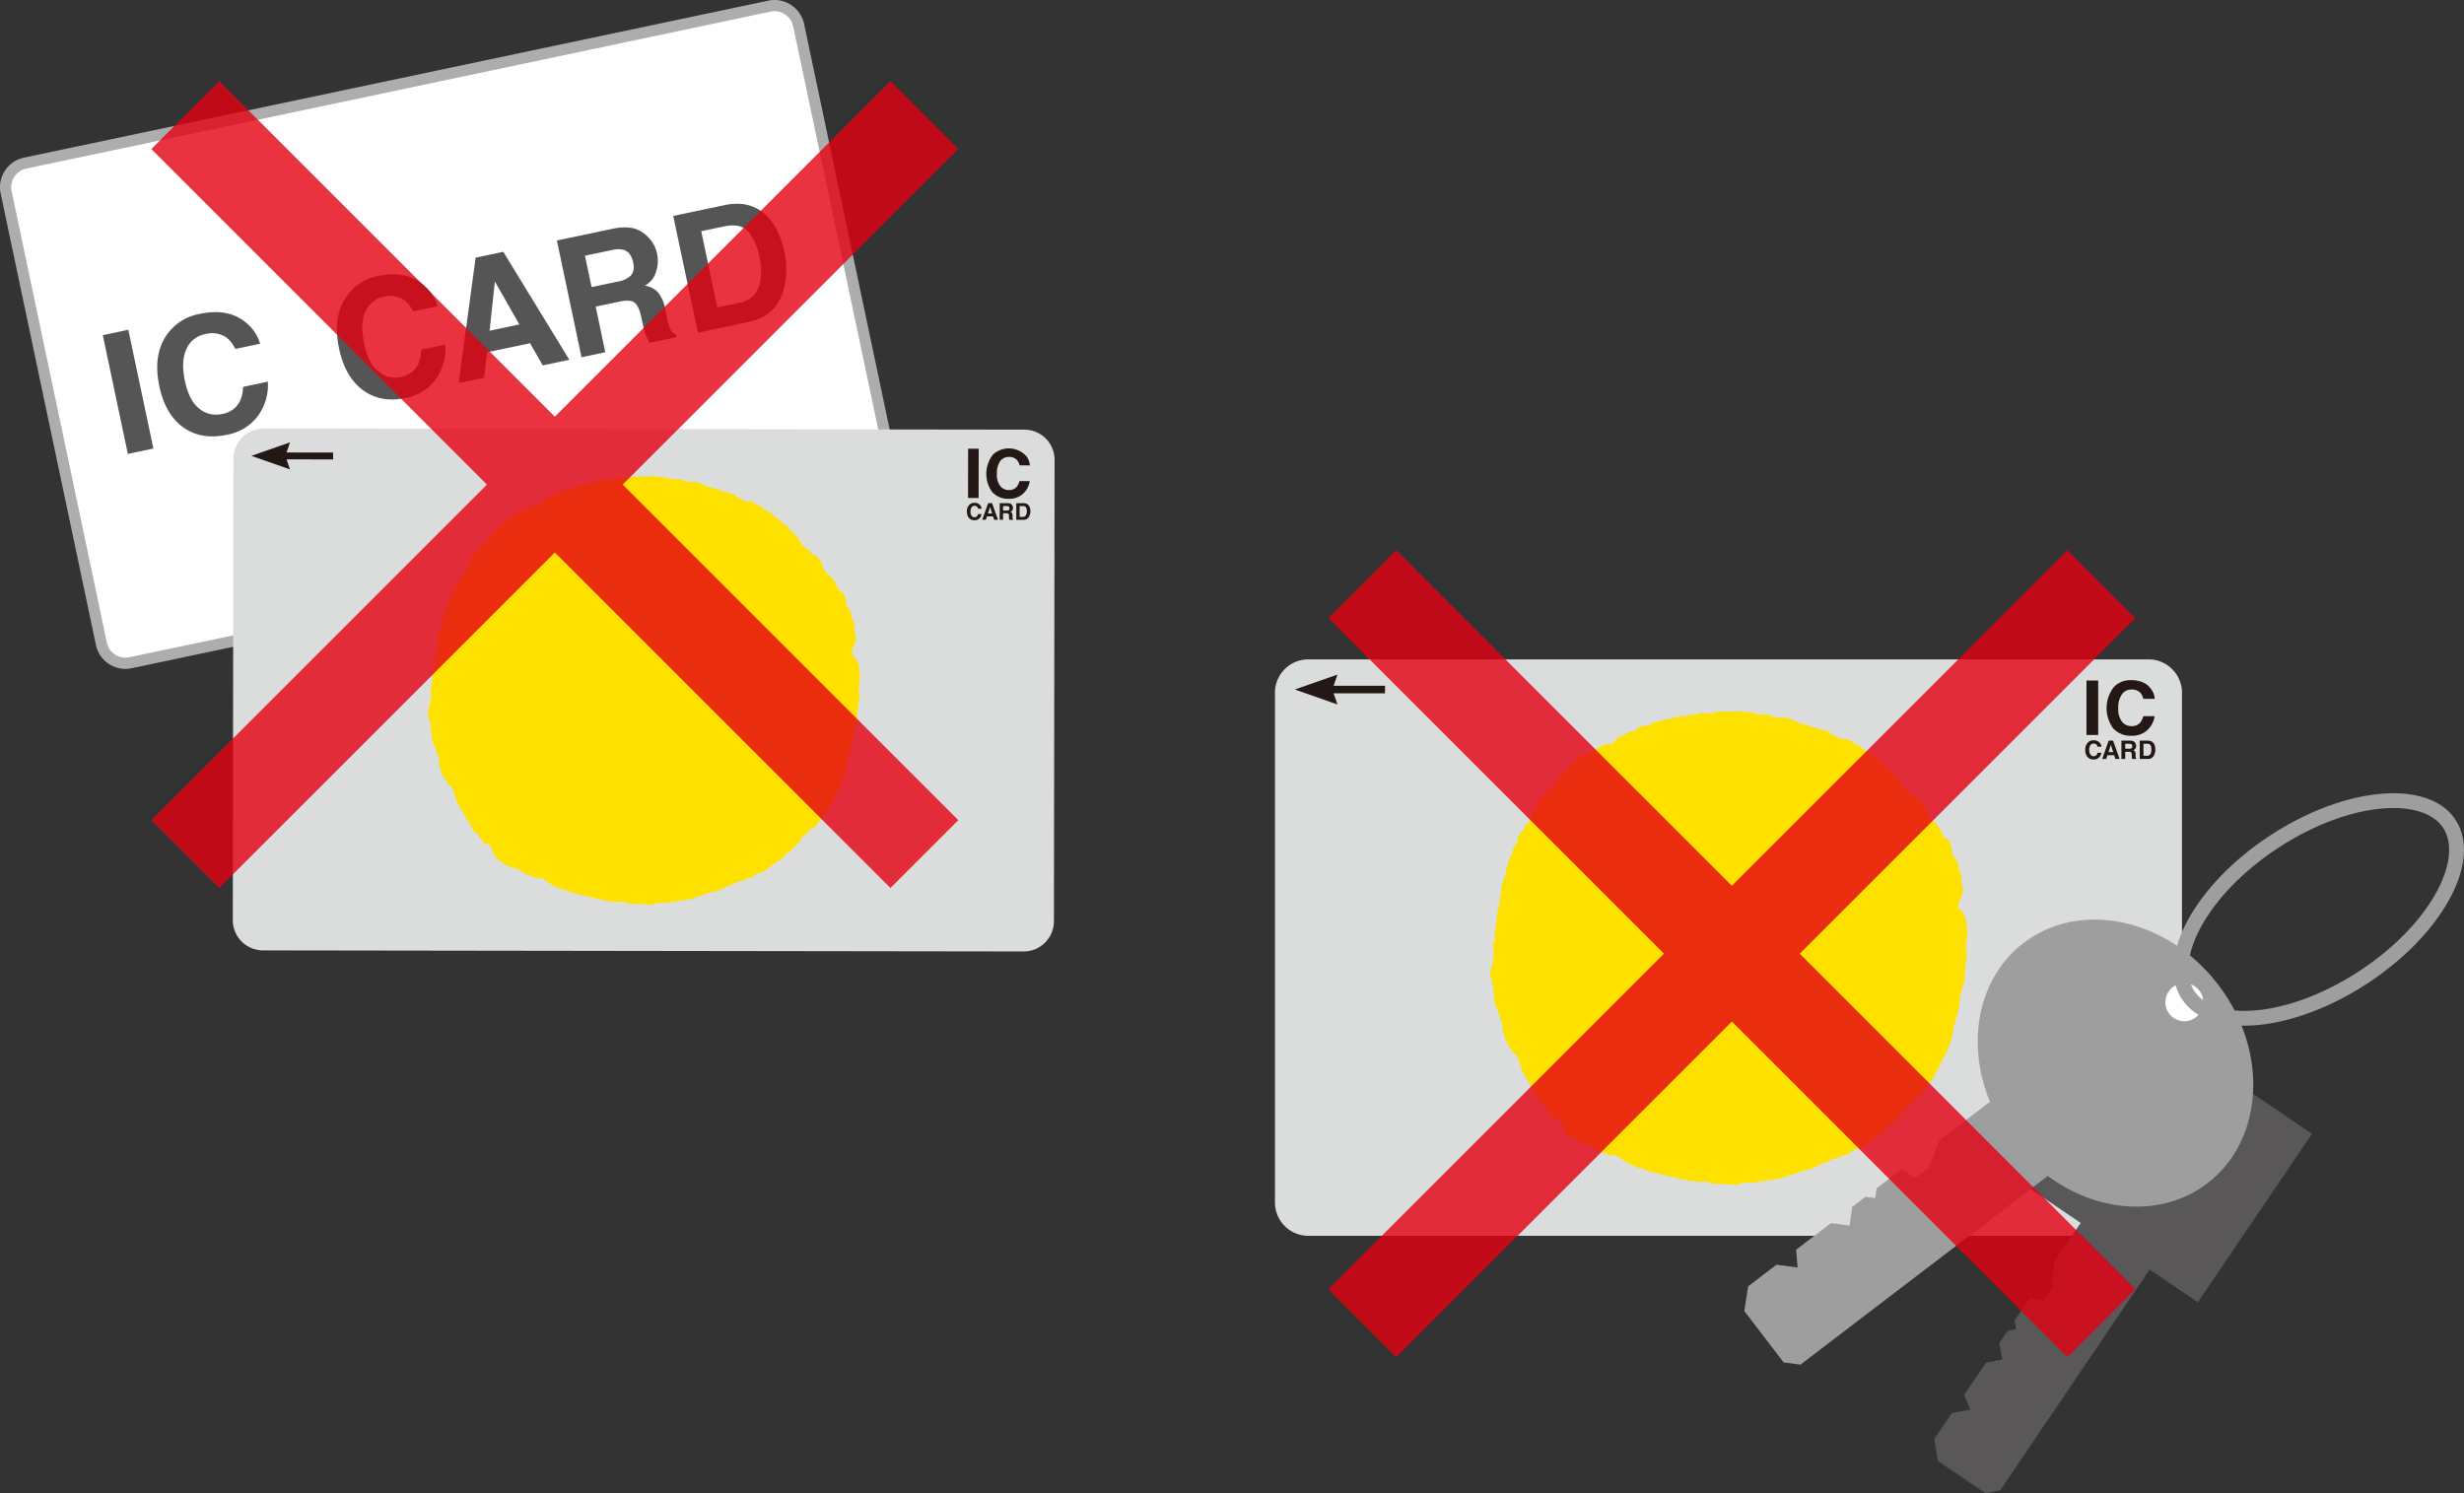 <svg xmlns="http://www.w3.org/2000/svg" viewBox="0 0 660 400">
  <rect x="0" y="0" width="660" height="400" fill="#333333" stroke="none"/>
  <defs>
    <style>
      .a {
        fill: #fff;
      }

      .b {
        fill: #adadad;
      }

      .c {
        fill: #555;
      }

      .d {
        fill: #dbdcdc;
      }

      .e {
        fill: #231815;
      }

      .f {
        fill: #ffe100;
        fill-rule: evenodd;
      }

      .g {
        fill: #e50012;
        opacity: 0.8;
      }

      .h {
        fill: #595757;
      }

      .i {
        fill: #9e9e9f;
      }
    </style>
  </defs>
  <g>
    <g>
      <g>
        <g>
          <path class="a" d="M33.6,177.687a6.631,6.631,0,0,1-6.446-5.251L1.646,51.525A6.606,6.606,0,0,1,6.73,43.7L206.087,1.646a6.6,6.6,0,0,1,7.838,5.1l25.507,120.91a6.59,6.59,0,0,1-5.1,7.824L34.966,177.543A6.6,6.6,0,0,1,33.6,177.687Z"/>
          <path class="b" d="M207.471,3h0a5.13,5.13,0,0,1,4.986,4.057l25.507,120.912a5.09,5.09,0,0,1-3.949,6.047L34.656,176.075a5.078,5.078,0,0,1-6.036-3.949L3.113,51.213a5.105,5.105,0,0,1,3.925-6.048L206.4,3.113A5.173,5.173,0,0,1,207.471,3m0-3a8.119,8.119,0,0,0-1.692.179L6.419,42.229A8.1,8.1,0,0,0,.178,51.835L25.685,172.746a8.082,8.082,0,0,0,9.591,6.265l199.358-42.059a8.093,8.093,0,0,0,6.266-9.6L215.392,6.438A8.112,8.112,0,0,0,207.47,0Z"/>
        </g>
        <g>
          <g>
            <path class="c" d="M92.544,79.856a12.873,12.873,0,0,1,8.785-5.918c5.188-1.091,9.366-.2,12.525,2.754a11.138,11.138,0,0,1,3.331,5.364L110.7,83.422a9.379,9.379,0,0,0-2.338-3A7.3,7.3,0,0,0,97.83,83.474c-.973,2.226-1.019,5.075-.28,8.563.739,3.531,1.984,6.02,3.785,7.446A6.827,6.827,0,0,0,107.294,101a6.34,6.34,0,0,0,4.689-3.361,10.9,10.9,0,0,0,.813-3.961l6.491-1.371a14.568,14.568,0,0,1-2.541,9.253,12.686,12.686,0,0,1-8.17,5.058c-4.467.947-8.24.2-11.4-2.136-3.147-2.333-5.287-6.051-6.357-11.133C89.66,87.865,90.22,83.393,92.544,79.856Z"/>
            <path class="c" d="M127.4,69.021l7.408-1.564,17.689,28.925-7.12,1.5-3.395-5.939-11.505,2.422-.8,6.831-6.823,1.438Zm3.735,19.58,7.969-1.688-6.545-11.5Z"/>
            <path class="c" d="M169.205,61.059a7.845,7.845,0,0,1,3.4,1.565,9.777,9.777,0,0,1,2.142,2.312,8.831,8.831,0,0,1,1.285,3.144,9.543,9.543,0,0,1-.261,4.6,6.276,6.276,0,0,1-3.031,3.839,5.92,5.92,0,0,1,3.54,1.845,10.089,10.089,0,0,1,1.963,4.712l.439,2.09a14.909,14.909,0,0,0,.808,2.9,2.594,2.594,0,0,0,1.6,1.508l.156.745-7.217,1.521c-.379-.621-.627-1.144-.84-1.553a23.59,23.59,0,0,1-.838-2.659l-.641-2.905c-.415-1.977-1.082-3.2-1.876-3.758-.765-.509-2.1-.549-3.912-.165l-6.364,1.34,2.573,12.215L155.76,95.7l-6.595-31.267,14.949-3.153A14,14,0,0,1,169.205,61.059Zm-12.519,7.448,1.776,8.405,7.021-1.481a6.655,6.655,0,0,0,3.017-1.219c1.108-.791,1.476-2.121,1.114-3.854-.4-1.891-1.264-3.04-2.595-3.43a6.861,6.861,0,0,0-3.115.058Z"/>
            <path class="c" d="M198.832,54.661a10.99,10.99,0,0,1,6.213,2.826,15.7,15.7,0,0,1,3.277,4.588,25.84,25.84,0,0,1,1.7,5.078,21.082,21.082,0,0,1-.306,11.093c-1.449,4.4-4.53,7.021-9.25,8.014l-13.532,2.858-6.6-31.269L193.866,55A15.894,15.894,0,0,1,198.832,54.661Zm-11,7.279,4.311,20.417,6.036-1.268q4.66-.987,5.5-5.927a15.323,15.323,0,0,0-.249-6.193,15.3,15.3,0,0,0-3.048-7.024c-1.325-1.446-3.531-1.911-6.519-1.279Z"/>
          </g>
          <g>
            <path class="c" d="M41.084,120.16,34.248,121.6,27.532,89.785l6.84-1.443Z"/>
            <path class="c" d="M44.477,90a13.592,13.592,0,0,1,9.034-5.913q7.968-1.684,12.755,2.671a11.16,11.16,0,0,1,3.406,5.323l-6.643,1.4a8.772,8.772,0,0,0-2.33-3.039,6.873,6.873,0,0,0-5.75-.927A6.8,6.8,0,0,0,49.9,93.582c-.982,2.177-1.1,5.035-.361,8.522s2.013,5.931,3.819,7.345a7.007,7.007,0,0,0,6.089,1.455,6.454,6.454,0,0,0,4.773-3.332,9.711,9.711,0,0,0,.889-3.926l6.637-1.4a14,14,0,0,1-2.655,9.163,13.223,13.223,0,0,1-8.371,5.07c-4.561.964-8.432.289-11.643-2.009-3.231-2.327-5.338-6-6.4-11.018C41.535,98.033,42.136,93.559,44.477,90Z"/>
          </g>
        </g>
      </g>
      <g>
        <path class="d" d="M282.3,246.787a8.108,8.108,0,0,1-8.112,8.1L70.443,254.6a8.1,8.1,0,0,1-8.086-8.124L62.524,122.9a8.109,8.109,0,0,1,8.113-8.095l203.741.288a8.1,8.1,0,0,1,8.1,8.119Z"/>
        <polygon class="e" points="76.754 121.217 77.687 118.503 67.334 122.118 77.675 125.749 76.749 123.059 89.226 123.076 89.226 121.234 76.754 121.217"/>
        <g>
          <g>
            <path class="e" d="M259.625,135.254a1.774,1.774,0,0,1,1.366-.549,1.825,1.825,0,0,1,1.619.728,1.571,1.571,0,0,1,.312.837h-.935a1.126,1.126,0,0,0-.225-.479.932.932,0,0,0-.74-.289.947.947,0,0,0-.785.4,1.963,1.963,0,0,0-.28,1.156,1.736,1.736,0,0,0,.294,1.131.971.971,0,0,0,.76.381.9.9,0,0,0,.748-.335,1.671,1.671,0,0,0,.228-.513l.92,0a1.992,1.992,0,0,1-.612,1.184,1.759,1.759,0,0,1-1.261.462,1.893,1.893,0,0,1-1.5-.63,2.443,2.443,0,0,1-.537-1.7A2.379,2.379,0,0,1,259.625,135.254Z"/>
            <path class="e" d="M264.689,134.792h1.039l1.588,4.452h-1.022l-.3-.9-1.626-.011-.306.912-.961-.006Zm-.063,2.772,1.134,0-.548-1.755Z"/>
            <path class="e" d="M270.611,134.913a1.1,1.1,0,0,1,.412.312,1.236,1.236,0,0,1,.234.381,1.328,1.328,0,0,1,.084.462,1.649,1.649,0,0,1-.171.618.9.9,0,0,1-.522.445.806.806,0,0,1,.427.34,1.28,1.28,0,0,1,.136.7l-.006.294a1.927,1.927,0,0,0,.032.422.287.287,0,0,0,.176.248v.109h-1.037c-.029-.1-.057-.172-.072-.236a1.513,1.513,0,0,1-.034-.387l-.006-.422a.854.854,0,0,0-.136-.559.777.777,0,0,0-.528-.145h-.921v1.744h-.907l.012-4.446h2.128A1.694,1.694,0,0,1,270.611,134.913Zm-1.926.653-.006,1.195H269.7a.9.9,0,0,0,.442-.075c.176-.081.248-.243.248-.5a.585.585,0,0,0-.228-.542,1.25,1.25,0,0,0-.451-.081Z"/>
            <path class="e" d="M274.846,134.9a1.413,1.413,0,0,1,.745.571,2.257,2.257,0,0,1,.326.716,3.766,3.766,0,0,1,.084.734,3.026,3.026,0,0,1-.376,1.513,1.558,1.558,0,0,1-1.478.813h-1.926V134.8h1.929A2.068,2.068,0,0,1,274.846,134.9Zm-1.736.675v2.905l.87,0a.931.931,0,0,0,.921-.652,2.357,2.357,0,0,0,.15-.86,2.154,2.154,0,0,0-.211-1.034.9.9,0,0,0-.849-.364Z"/>
          </g>
          <g>
            <path class="e" d="M262.125,133.412h-2.832l.026-13.211h2.832Z"/>
            <path class="e" d="M266.023,121.725a6.315,6.315,0,0,1,8.947.549,4.637,4.637,0,0,1,.895,2.4l-2.749-.012a3.857,3.857,0,0,0-.684-1.409,2.835,2.835,0,0,0-2.214-.849,2.8,2.8,0,0,0-2.342,1.178,5.674,5.674,0,0,0-.849,3.367,4.9,4.9,0,0,0,.881,3.239,2.849,2.849,0,0,0,2.3,1.091,2.607,2.607,0,0,0,2.168-.918,3.721,3.721,0,0,0,.684-1.484h2.769a5.646,5.646,0,0,1-1.842,3.424,5.354,5.354,0,0,1-3.747,1.317,5.725,5.725,0,0,1-4.452-1.785,8.328,8.328,0,0,1,.231-10.11Z"/>
          </g>
        </g>
        <path class="f" d="M230.364,181.124l.021-.416H230.3l.02-.173h-.084l.026-.248-.066-.11.04-.133.041-.093.011-.08-.078-.139.026-.2-.077-.011.051-.22-.124-.121.032-.156h-.1a4.091,4.091,0,0,0,.13-.485,1.128,1.128,0,0,1-.153-.11l.014-.161h-.084l.044-.5a2.246,2.246,0,0,0-.246-.179l.026-.173c-.1-.075-.159-.122-.236-.185a1.75,1.75,0,0,1-.058-.346l-.078-.081c-.006-.208.078-.249.066-.433-.028,0-.133-.087-.164-.081-.012,0-.026.046-.052.046s-.087-.081-.1-.092c-.04-.012-.052-.041-.1-.064-.014-.017-.04.023-.066-.005-.026-.012-.066-.133-.066-.133s-.069.046-.11,0c-.011-.011-.046-.029-.057-.058-.021-.011-.015-.213-.015-.213s-.168.011-.2-.064a.75.75,0,0,1-.032-.132.5.5,0,0,1-.139-.1c0-.035.046-.174.006-.174-.078,0-.069-.1-.084-.184-.031-.156-.1-.271-.118-.364,0-.052.052-.1.061-.156.011-.219.13-.266.144-.433l-.026-.179,0-.185.02-.156.171-.231-.006-.092.084.011.026-.248h.081l.043-.4h.066l.012-.162.092.012.015-.254c.057-.017.124-.046.175-.058.044-.272.1-.543.162-.831h-.1l.015-.093.089.023.041-.508-.087-.011.02-.237h-.092l.046-.416-.084-.011.015-.156-.081-.006.026-.335-.078-.017.02-.312-.083-.012.031-.329h-.092l.078-.831h.081c-.026-.133-.035-.266-.052-.422l-.159-.006a2.5,2.5,0,0,0-.156-1.01l.006-.249h-.078l.014-.178-.378-.358.006-.168h-.078l.038-.415-.078-.018c-.02-.208-.02-.439-.026-.652l-.093-.012L228,164.4l-.072-.006.02-.254-.075-.006.014-.236c-.058-.035-.092-.07-.15-.105l.014-.161c-.132-.116-.256-.237-.392-.358l.015-.156c-.145-.168-.31-.312-.46-.467-.037-.168-.072-.336-.118-.509l-.084-.011c0-.3-.011-.6-.011-.9l-.081-.017.014-.162-.084,0c-.008-.178-.026-.334-.04-.519-.078-.058-.162-.121-.24-.174.038-.178.084-.334.121-.5h-.083c-.012-.109-.032-.225-.046-.34a1.115,1.115,0,0,1-.162-.1l.021-.231c-.047-.035-.107-.075-.151-.11l.006-.162c-.066-.115-.283-.115-.393-.2l.006-.08-.167-.012-.066-.168-.261-.023-.06-.162a3.068,3.068,0,0,0-.488-.132,1.185,1.185,0,0,0-.1-.676c-.064-.034-.11-.057-.168-.086-.008-.168-.026-.335-.034-.509-.1-.086-.2-.167-.312-.271l.012-.243-.064,0v-.179c-.072-.058-.15-.11-.237-.173l.02-.168c-.083-.029-.15-.069-.245-.1a2.2,2.2,0,0,1-.427-.872c-.286-.1-.162-.15-.566-.2l.02-.179c-.257-.075-.372-.277-.543-.456l.015-.086-.174-.006c-.049-.087-.095-.173-.15-.26l-.161-.006-.144-.185.008-.167c-.052-.035-.107-.063-.159-.1l.02-.156c-.115-.093-.2-.179-.3-.271a3.1,3.1,0,0,1-.066-.352c-.075-.053-.147-.11-.234-.174l.026-.409c-.1-.087-.2-.18-.3-.278-.017-.133-.031-.277-.057-.41-.092-.1-.185-.191-.294-.3,0-.2-.018-.432-.026-.652h-.084c-.177-.254,0-.017-.243-.2l.014-.069-.158-.017v-.081c-.141-.127-.26-.255-.379-.376V149.3l-.161-.011c-.032-.214-.032-.138-.15-.254v-.093l-.15-.011a.789.789,0,0,1-.061-.174l-.254-.034-.072-.156-.575-.052c-.046-.092-.1-.173-.141-.266l-.176,0c-.185-.3-.387-.595-.583-.89-.156.023-.292.035-.425.047-.115-.2-.245-.4-.358-.6l-.242-.012.014-.259a2.332,2.332,0,0,1-.47-.376,1.36,1.36,0,0,1-.067-.161l-.249-.029.015-.075-.176-.012c-.052-.08-.092-.184-.135-.265l-.093-.012.032-.242-.084-.006a1.571,1.571,0,0,0-.066-.254l-.534-.381c-.067-.254-.136-.509-.2-.768-.072-.052-.15-.11-.234-.173l-.6-.8c-.092-.035-.2-.081-.323-.116-.069-.121-.147-.237-.214-.358l-.248-.017c-.214-.121-.188-.266-.471-.37.009-.508-.078-.375-.358-.6l-.156-.272-.156-.017,0-.075-.156-.017v-.087a4.639,4.639,0,0,1-.441-.456v-.156l-.165-.017.015-.081-.093-.011v.08l-.34-.011c-.017-.1-.038-.185-.052-.266-.275-.093-.508-.427-.69-.635a.33.33,0,0,1-.061-.162l-.182-.035c-.026-.052-.04-.109-.06-.155l-.875-.4c-.084-.109-.15-.236-.228-.346l-.24-.034c-.014-.07-.046-.157-.058-.249-.144-.093-.274-.173-.407-.271a2.522,2.522,0,0,0-.069-.272l-.159.006.02-.081-.164-.023v-.093l-.327-.023v-.086l-.326-.017.009-.093c-.112-.028-.222-.063-.329-.1v-.086l-.162-.017a.677.677,0,0,0-.063-.168l-.165-.012a1.678,1.678,0,0,1-.066-.185c-.136-.034-.292-.063-.405-.1l.009-.087c-.092-.04-.17-.063-.251-.1-.078-.393-.245-.283-.534-.456l.011-.087-.175-.017.014-.081-.26-.017.02-.087c-.107-.04-.216-.064-.326-.115l.017-.07c-.176-.04-.326-.086-.5-.127l.014-.081-.176-.011.012-.092-.162-.012-.066-.167-.255-.029v-.081l-.164-.012a1.113,1.113,0,0,0-.063-.173c-.269-.069-.543-.15-.809-.231l.006-.081c-.165.012-.321.018-.5.041v.086c-.361-.063-.708-.115-1.077-.173l0-.081-.24-.023.006-.081-.32-.029-.064-.173-.725-.312.018-.086-.324-.1,0-.081c-.213-.041-.442-.092-.658-.133-.017-.086-.046-.179-.052-.254l-.54-.456-.256-.029-.006-.086-.477-.035-.006-.075-.491-.052.009-.081c-.092-.018-.15.133-.34.058l.02-.081-.179-.006.02-.087-.745-.069.015-.075c-.177-.04-.321-.092-.5-.133l.015-.08-.159-.006v-.087l-.652-.063,0-.076-.26-.023.015-.081-.329-.028.009-.081c-.177-.035-.316-.087-.492-.121l.006-.081-.155-.012-.006-.086-.243-.018v-.086l-1.227-.1c-.246-.1-.5-.208-.724-.312v-.081l-.162-.017.014-.087-.335-.023v-.081l-.164-.006.014-.092-.341-.029.015-.081-.165-.011,0-.081c-.158-.052-.335-.087-.479-.133l0-.086h-.165l.015-.093-.759-.052.02-.081-.254-.023.011-.092-1.322-.1-.009.086-.73-.063v-.081c-.119-.029.011.012-.084.063a4.017,4.017,0,0,0-.4-.1,6.726,6.726,0,0,0-.84.011l0-.086-.242-.018a.564.564,0,0,1-.07-.185l-.164,0c-.026-.052-.052-.11-.083-.18l-.258-.011.02-.081c-.331-.138-.476.11-.672.1a3.922,3.922,0,0,0-.8-.236v-.07c-.141-.04-.135.064-.167.064l-.91.092v-.086l-.326-.029v-.087l-.072-.006-.012.087c-.239-.058-.5-.1-.736-.15a.789.789,0,0,1-.066-.162l-.341-.023.014-.087c-.135-.04-.161.064-.181.069l-1.392-.115v.069h-.089l0-.069c-.563-.115-1.149-.213-1.724-.311v.069l-.158-.012-.012.081-.242-.012-.02.081c-.26.052-.379-.15-.554-.138l-.006.086-.5-.04-.012.081h-.164l.006.069c-.4-.058-.777-.121-1.167-.173l.017-.081-.083-.011-.012.08c-.216.012-.444.012-.661.029l-.023.087-.5-.041v.069a.116.116,0,0,1-.153-.092h-1.082a1.141,1.141,0,0,1-.093.167l-.58.018-.02.086-.15-.011v.069l-.26-.006a1.207,1.207,0,0,1-.188.22c-.205-.035-.43-.075-.646-.127l-.5-.041c-.072.029-.014.2-.263.145l.009-.081-.243-.012v-.1c-.311,0-.606,0-.914.017-.032.047-.07.11-.1.139l-.419-.017v.075l-.248-.017-.006.086c-.112.018-.216.041-.34.052l0,.081-.424-.023-.012.069-.083-.006.011-.08-.912-.075v.086l-.242-.023a.671.671,0,0,0-.093.156l-.168-.012c-.026.035-.072.1-.1.144h-.165l-.006.076c-.294,0-.594.011-.915,0v.081l-.418-.023v.076c-.188.017-.318-.191-.566-.116l-.006.081-.176-.035.006.1-.255-.034-.014.086c-.113.012-.228.041-.338.064l0,.08-.245-.028,0,.08c-.364.023-.716.052-1.083.081v.075c-.135.017-.242.046-.352.058l-.02.081-.147-.012c-.035.052-.067.1-.1.162-.4,0-.783-.006-1.167-.017a1.332,1.332,0,0,1-.092.156l-.156-.006-.009.075-.251-.012a2.011,2.011,0,0,0-.185.231l-.314-.023v.075l-.442-.029.006.081-.575-.052-.017.075a2.563,2.563,0,0,1-.329.07,3.312,3.312,0,0,0-.266.3l-.771.184c-.072.087-.118.157-.19.232l-.24-.023-.014.092-.162-.006,0,.069-.415-.023-.012.075c-.4.058-.785.1-1.175.15-.026.046-.066.11-.092.162l-.237-.012a5.586,5.586,0,0,0-.462.445l-.162-.011c-.055.092-.133.155-.191.242l-.253-.023-.269.312-.162-.023-.014.092-.156-.011-.006.08-.427-.046a.549.549,0,0,1-.09.162l-.236-.023-.012.092c-.15.011-.286.029-.419.04l-.011.093a2.3,2.3,0,0,0-.242.064l-.026.161a.53.53,0,0,0-.333.139l-.008.08-.344-.04-.008.1-.162-.017v.075h-.263a2.765,2.765,0,0,1-.274.289l-.147-.012a1.655,1.655,0,0,0-.543.456l-.165-.011c-.1.289-.358.427-.539.612h-.093l-.011.156a1.027,1.027,0,0,0-.18.069l-.011.156-.084-.006-.014.173a2.838,2.838,0,0,0-.165.277c-.167,0-.344-.1-.514-.092l-.006.092-.164-.017.006.081c-.032.006-.405-.2-.56-.127-.073.075-.139.156-.211.231-.24-.04-.477-.092-.722-.133-.034.052-.066.093-.107.162a2.465,2.465,0,0,0-.245.052,4.866,4.866,0,0,0-.361.381c-.118.023-.234.046-.358.058l.006.081-.165-.012c-.063.087-.129.15-.187.231l-.162-.012-.015.075-.161,0v.086l-.176-.011-.176.15-.159-.018c-.093.11-.176.2-.274.313-.171.04-.347.08-.515.115-.118.121-.236.26-.354.393l-.168-.012a.418.418,0,0,0-.087.156l-.176-.011-.011.074c-.107.024-.2.041-.332.064l-.015.069c-.144.023-.326.04-.49.052a1.339,1.339,0,0,0-.188.231c-.078.029-.177.041-.254.064-.035.081-.067.161-.093.242l-.248-.029c-.11.127-.191.266-.295.393l-.149-.012c-.2.18-.364.358-.555.543l-.176-.023c-.078.133-.17.26-.268.4l-.8.5-.017.167c-.1.081-.228.156-.334.225l-.012.168a1.556,1.556,0,0,0-.269.144l-.006.081-.164-.017c-.089.1-.187.213-.274.311-.2.11-.09-.092-.26.145l-.17-.012-.018.156-.164-.011c-.11.237-.2.473-.306.722a1.266,1.266,0,0,0-.159.075,1.392,1.392,0,0,0-.56.623c-.176.018-.084-.023-.171.058l-.077-.006c-.044.145-.09.277-.124.4.02.046.132.018.078.185-.1.214-.359.214-.469.537-.268.058-.175.075-.351.22l-.015.081-.237-.024v.087a2.421,2.421,0,0,0-.234.722l-.175-.006c-.021.1-.067.213-.093.317-.436.093-.194.18-.378.474l-.069-.018-.021.168c-.138.145-.517.006-.693.2l0,.156c-.061.023-.1.052-.177.075a2.148,2.148,0,0,1-.118.324c-.11.069-.234.144-.332.213l-.014.167c-.072.024-.124.052-.182.07a2.117,2.117,0,0,0-.1.324c-.1.04-.177.1-.275.132a3.611,3.611,0,0,1-.184.4l-.176-.006c-.026.076-.073.151-.1.226h-.084c-.161.248.11.236-.279.311l-.015.162a.8.8,0,0,0-.332.151,2.678,2.678,0,0,0-.11.311l-.092-.012-.04.5-.084-.006a1.271,1.271,0,0,0-.13.647l.073.011c.02.271-.264.341-.131.567-.15.161-.335.184-.516.294l-.012.08c-.217.191-.075.313-.425.388-.046.149-.2.323-.132.56.006.063.228.034.144.259l-.084-.011c-.034.092-.077.167-.1.242h-.081l-.046.41c-.047.018-.1.041-.174.064l-.009.259-.083-.011-.009.254-.095,0c-.139.288,0,.444-.228.641-.225.265-.144.011-.419.132-.035.012-.156.162-.268.208-.145.462-.39.658-.431,1.224l-.175-.017a2.629,2.629,0,0,1-.269.306,1.491,1.491,0,0,1-.176.081l-.026.236-.067,0c-.043.161-.078.317-.121.5-.092.041-.2.093-.268.133-.041.144-.087.271-.125.416-.112.069-.233.144-.352.208l-.02.161-.072-.011c.026.15.035.283.052.433h.084c-.058.271-.1.554-.156.82l-.084-.006-.026.15-.162.086-.014.168c-.078.046-.17.093-.254.151-.052.155-.087.317-.124.478l-.072-.011-.021.254a1.071,1.071,0,0,0-.182.069l-.026.329h-.081c-.051.261-.109.537-.149.8a.2.2,0,0,1,.049.26l-.061-.006c-.04.116-.089.225-.115.324-.128.075-.243.15-.362.231a1.754,1.754,0,0,0-.216.652s.124.029.061.162l-.072-.006-.015.167c-.095.041-.176.093-.272.145-.055.341-.1.7-.158,1.057.008.017.124.028.078.173l-.1-.012-.014.162-.078-.006c-.034.2-.081.381-.118.571h-.1c.012.405-.006.821-.009,1.242l-.095-.011-.015.178-.063-.011-.029.168-.069-.012c-.052.2-.1.375-.13.566l-.081-.006-.058.5a.894.894,0,0,0-.164.069l-.038.485h-.084l-.052.5-.086-.012-.021.409h-.083l-.026.4H117.3c-.116.294.072.514.118.67l-.124,1.322-.084,0,0,.155-.095-.011c-.04.179-.061.335-.1.5l-.093-.011c-.014.121.07-.023.084.1l-.046.317.093.012c-.061.462-.139.936-.2,1.386a.924.924,0,0,1-.17.075c-.058.329-.115.652-.15.993,0,0,.118.063.052.242l-.084-.011-.014.168-.084-.006c.015.121.052-.029.067.086l0,.081h-.081l-.031.323-.1.006-.049.733c.04.151.243.387.1.682l-.075-.018-.017.174-.067-.012v1l-.092-.006-.043.411-.072-.006-.093,1.067-.092.006-.049.647.084.006-.009.179h.081l-.04.566c-.047.115-.067-.035-.1.069-.017.45-.017.9-.032,1.328h-.156c-.078.231-.164.2-.19.243a1.2,1.2,0,0,0,.02.745l.084.006-.084.987.084.011-.052.739a1.2,1.2,0,0,1,.086.844l-.078-.012-.008.167-.09-.011-.092,1.068h-.078l-.031.323.083.006c.015.115.041.231.058.335h-.084l-.031.323-.081,0c-.038.1-.073.213-.11.323l-.073-.006c-.083.52-.155,1.04-.222,1.56-.043.161-.078.322-.118.484l.081.023-.015.157c.139.149.309.3.457.45-.044.092-.07.167-.116.254l-.067-.017.006.08.061,0c.032.311.058.629.084.935.156.1.274.19.409.277l-.037,1.409-.092-.011-.026.34h.1l-.02.162.08,0-.008.168.066.006-.014.254a1.564,1.564,0,0,1,.164.092l-.06.658h.086l-.046.5.084.017-.043.566.072.018-.02.253h.084l-.012.249.078.006-.02.334h.092c.037.174.063.341.115.509l.081.006-.014.167a6.451,6.451,0,0,0,.465.451l-.041.328a2.455,2.455,0,0,1,.191.682l.167.011-.043.508a.489.489,0,0,1,.161.087l-.057.658.248.018c.026.138.038.283.052.416l.26.023c0,.248.011.5.011.75a.9.9,0,0,0,.159.1l-.032.248.105.006c.031.237-.289.78-.191,1.149h.092l-.014.179c.052.029.1.052.15.081l-.017.26h.078c.017.1.026.231.052.329l.083.023-.026.318.084.012-.02.242.072,0a2.465,2.465,0,0,1,.066.336l.084.006c.026.161.02.334.04.5.052.046.1.064.157.11a2.509,2.509,0,0,0,.055.329c.051.028.109.063.161.1l-.014.173c.072.052.149.11.23.162l-.02.179c.032.063.11.069.15.173l.266.023a.848.848,0,0,0,.179.693h.083a1.914,1.914,0,0,0,.073.249.3.3,0,0,0,.162.092,2.791,2.791,0,0,0,.046.427l.084.012a.6.6,0,0,1,.046.173l.181.012a3.121,3.121,0,0,0,.226.351l.225.012c.055.1.107.185.153.272.084.029.156.069.245.109l-.017.168c.052.023.1.057.156.086l-.014.162a2.8,2.8,0,0,1,.231.2l-.029.242.092.005-.012.156.084.006-.02.168a1.063,1.063,0,0,0,.164.092l-.014.173.081.012c.023.271.069.549.1.82a.55.55,0,0,0,.165.1l-.014.167a1.621,1.621,0,0,0,.222.179l-.038.589h.084l-.032.329h.084l-.021.26c.072.029.151.07.232.11l.15.167v.168c.043.028.095.069.15.1l-.015.237a1.647,1.647,0,0,0,.24.19l-.023.167.078.006-.009.156.072.012-.011.254c.15.15.312.3.462.451l-.012.173.156.017a1.349,1.349,0,0,0,.378.606c.041.023.093.064.15.093a4.031,4.031,0,0,1,.176,1.01l.157.006c.014.087.046.168.06.26.072.057.162.115.24.178l-.018.168a.55.55,0,0,0,.162.087l-.026.167c.072.041.124.07.162.093l-.006.178a1.518,1.518,0,0,1,.156.093l-.011.167a1.191,1.191,0,0,1,.242.1,1.351,1.351,0,0,0,.069.173c.127.115.248.248.387.352.015.1.032.225.038.34.072.035.106.075.164.1.052.174.092.347.136.509.054.034.1.069.144.1.015.144.041.283.052.433l.073-.006a1.132,1.132,0,0,1,.288.607,1.4,1.4,0,0,1,.242.1l-.008.075.092.017-.005-.087.083.018-.014.069.335.023v.081l.161.034v.069a.831.831,0,0,0,.237.093,2.912,2.912,0,0,0,.4,1.115l.156.017-.006.081c.084.04.162.074.243.109.251.33.514.641.756.982l-.031.225a1.47,1.47,0,0,0,.175.115c.018.075.032.156.052.249l.411.035.011-.1a3.4,3.4,0,0,0,.419-.04c.378.116.548.525.941.664.026.2.078.4.124.6.046.018.095.064.162.093a3.239,3.239,0,0,0,.04.5l.084.012c.006.109.035.225.046.341h.084l-.026.254c.1.092.216.178.306.259l-.012.186a1.043,1.043,0,0,1,.217.173l.006.08c.084.041.182.081.242.11l-.028.324.08.017c.084.208.136.392.2.583l.084.1.491.041-.009.08.243.018-.012.086a2.719,2.719,0,0,1,.344.11l-.02.086.178.012c.038.081.09.174.136.255l.234.034.078.156.081.017c.017.075.043.167.069.248l.164.018-.014.075.171.017-.006.081.248.018-.006.086c.1.04.208.069.318.11v.086l.407.029-.014.092.34.012-.02.092.424.029a.582.582,0,0,0,.064.179l.237.012,0,.081.321.04.006.087h.092a.211.211,0,0,1,.248-.075l-.008.092.823.075c.02.046.034.1.055.162l.265.023c.008.064.046.121.052.173l.335.023c.115.185.193.341.3.52.1-.012.214-.023.321-.046l.075.167.236.1c.078.115.144.248.228.358l.5.023-.015.1.251.018,0,.086.4.029v.081l.5.04-.017.087.175.011-.014.081.664.064-.017.081.181.011a.677.677,0,0,0,.061.162l.255.023a.966.966,0,0,0,.069.179c.242,0,.49-.012.75-.012a.5.5,0,0,1,.087-.167c.291.052.6.1.895.167l.069.162.159.017v.087l.167.006.15.185.159.006c.084.109.151.23.229.351a3.459,3.459,0,0,1,.409.128l-.017.075c.11.035.214.069.318.11l.006.086.242.006a.441.441,0,0,1,.06.179l.182.017c.093.144.188.3.28.439l.165.018.006.086a5.556,5.556,0,0,1,.646.121v.087l.246.028-.018.07.168.023v.081l.242.012-.005.086.508.041c.066.115.144.236.205.346.525.069,1.037.15,1.565.214l-.015.081.243.017v.1l.236.017.006.075.332.029a.971.971,0,0,0,.073.167l.242.029-.015.081.26.023-.017.076.5.057-.008.07.176.029v.063l1.057.086.15.26.817.081c.485.2,1.209.289,1.7.468l.829.063-.006.1.237.017.006.075c.409.07.814.133,1.221.191v.086l.246.017v.087l.577.052-.015.069,1.149.1-.009.081.336.018-.009.1.595.04-.018.087c.1.017.142-.127.332-.052l.006.086.237.012-.015.086c.11-.029.234-.04.338-.063l0,.075c.422.011.82.029,1.233.029l.006.08,1.227.1.014-.081c.416-.018.835-.035,1.244-.058l-.006.081.673.052c.041.092.084.168.136.266l.32.011.006.081,1.3.127.009-.093.344.041-.006-.093.081.012.006.081.239.023.006.075c.132.034.138-.058.158-.058l.5.035.012-.1c.118.023-.049.075.066.1a1.844,1.844,0,0,0,.75-.017l1.006.069-.032.093h.092l.006-.069.5.029,0,.086c.2.052.217-.052.33-.052.175-.011.233.1.326.1l.005-.075,1-.081.009-.092.245.029.015-.087.144.012.018-.093.4.046.021-.086.156.023.014-.086.4.034.009-.086.575.052.011-.081.837.069,0-.081c.191-.017.31.2.563.116l.021-.075c.109-.018.222-.041.317-.058l.021-.069.652.052.02-.081.162.011.009-.081c.15-.046.47.122.47.122.043-.052.072-.1.11-.151l.4.029.011-.081.177.006v-.087l.248.029.015-.075.566.041a.52.52,0,0,0,.086-.156c.314-.1.465.115.673.058.032-.058.058-.1.1-.162a4.244,4.244,0,0,0,.424-.052l0-.081c.389.012.782.012,1.172.024v-.087l.164.011.012-.087c.19-.017.4-.034.583-.034l.012-.075c.19-.047.366.115.4.115l.014-.092.15.023-.006-.093.266.029.009-.086.161.011c.026-.04.067-.109.093-.15l.161.018c.1-.11.191-.208.289-.312a.414.414,0,0,1,.136.092l.014-.081.156.012.014-.087c.168-.011.339-.023.5-.029.029-.063.072-.115.1-.167l.347.029.006-.081.15.023.008-.092c.165-.023.332-.023.5-.046l.014-.087.323.046.009-.092.162.023c.072-.087.124-.168.182-.243l.257.006-.006-.075.343-.058.006-.081c.113-.017.217-.04.341-.051a1.416,1.416,0,0,0,.092-.162c.208-.006.393-.011.586-.029l.009-.087c.121-.023.222-.028.338-.052v-.081l.335.018.023-.081c.289,0,.6,0,.909-.012a1.008,1.008,0,0,1,.1-.155l.239.028c.035-.046.058-.109.092-.161.156-.04.327-.081.509-.127.052-.081.118-.145.184-.237l.162.023v-.075h.165l.11-.156.155.017a.849.849,0,0,1,.1-.161c.185-.017.387-.017.575-.04a2.376,2.376,0,0,1,.106-.226l.176-.156.162.012c.041-.046.067-.1.113-.162l.156.012c.026-.041.066-.1.1-.15l.321.029.017-.081.159,0,.017-.08c.15-.035.1.075.15.1.112-.018-.02-.046.086-.075l.243.017a.93.93,0,0,0,.116-.156l.236.011.017-.063a.962.962,0,0,1,.237-.069l.021-.179a2.2,2.2,0,0,0,.254-.052l.017-.081.144.012c.04-.046.078-.1.11-.145l.159.006a.753.753,0,0,1,.116-.156l.144.011.008-.086.173.006.009-.075c.176-.029.292.2.554.138l.015-.086.167.011a.7.7,0,0,1,.087-.161l.168.017a1.587,1.587,0,0,0,.092-.156l.242.023c.038-.052.066-.1.1-.156l.243.012.017-.081.159.023a1.383,1.383,0,0,0,.095-.173,1.171,1.171,0,0,0,.341-.052l.014-.081.24.023v-.075h.081a.123.123,0,0,0,.167.092l.009-.08.156.017v-.087l.182.018.011-.075.144.011c.047-.052.067-.109.113-.156l.162.012c.15-.151.309-.312.45-.462a1.851,1.851,0,0,0,.254-.064l.015-.156a4.022,4.022,0,0,1,.528-.294c.254-.041.508-.081.762-.1l0-.081c.11-.017.228-.04.332-.063l.006-.064a3.516,3.516,0,0,1,.586-.046l.081-.156c.462-.243.984-.456,1.169-.987.436-.081.554-.434.95-.5a1.441,1.441,0,0,0,.1-.248l.084.012a.542.542,0,0,0-.067-.168c.093-.023.176-.04.255-.064.046-.057.066-.1.112-.167l.162.023-.006-.087c.112,0,.236-.04.341-.051.043-.052.058-.11.095-.156.081-.017.179-.046.257-.069.095-.1.187-.209.268-.307l.177.017c.083-.1.181-.213.271-.311.132-.069.248.063.352-.063l-.006-.162c.534-.064.3-.156.534-.445.185-.127.347-.254.537-.376.04-.132.064-.271.113-.4.09-.023.173-.041.266-.064l-.006-.075c.176-.133.285-.145.366-.393l.162.024.012-.156c.081-.029.179-.046.274-.081v-.064l.138.012.015-.087h.176c.023-.046.052-.093.084-.15.092-.012.17-.046.254-.058l.011-.161c.067-.029.127-.046.179-.075.038-.1.084-.214.122-.33.081-.017.164-.034.257-.063a1.918,1.918,0,0,1,.095-.237c.15-.1.288-.2.427-.3l.038-.4a1.688,1.688,0,0,0,.182-.075,1.541,1.541,0,0,1,.106-.243c.26-.058.5-.121.762-.185l.072-.075c0-.081-.04-.167-.051-.26l.092.012v-.162l.084.006c-.015-.145-.032-.283-.058-.421a.92.92,0,0,1,.2-.064,1.056,1.056,0,0,0,.3-.652l.164.017c.188-.537.9-.67,1.331-.971.026-.069.061-.155.093-.236.052-.023.116-.04.17-.069l.018-.156a2.156,2.156,0,0,1,.256-.145l.012-.167a1.374,1.374,0,0,1,1.037-.584l.014-.161.176.017a.743.743,0,0,1,.294-.56l.249.023a1.206,1.206,0,0,1,.1-.156,1.067,1.067,0,0,0,.164-.069l.012-.248.092.006.017-.162.061.005.038-.173.078.018.008-.162h.093c.023-.1.075-.219.1-.329.055-.023.106-.046.158-.064l.018-.155.184-.081.012-.168.087.018.026-.341.078.011.02-.167h.084l.008-.237.078.012.046-.329.173-.087-.005-.063.17,0,.171-.15.011-.162c.1-.052.182-.1.274-.144v-.173l.176.017c.185-.236.361-.456.56-.7l.154.017c.228-.578.429-1.132.632-1.7a2.6,2.6,0,0,0,.352-.214,4.742,4.742,0,0,0,.135-.479,1.25,1.25,0,0,1,.18-.076c.032-.1.063-.2.095-.317h.093a3.166,3.166,0,0,1,.109-.324h.072l-.072-.08.118-.4.078.011.026-.237h.081l.012-.34.092.006.018-.162.081.006.026-.255.077.018.038-.421.072,0a1.05,1.05,0,0,0,.182-.15l.014-.156c.087-.046.182-.1.269-.138.092-.133.1-.515.213-.659l.081.018c.043-.081.075-.168.11-.249.052-.017.1-.04.176-.069l.026-.416.078.012.032-.335.092.017c-.031-.087-.057-.162-.083-.254l.193-.069.014-.162.061,0,.141-.566.093,0,.032-.485a1.008,1.008,0,0,1,.19-.063c.038-.237.078-.445.121-.664l.081.023.02-.26.084.012.04-.5.084.006.041-.5h.084l.037-.485h.081l.095-1.08H226.8l.161-.9.093.011.02-.26.084.006c.052-.242.092-.485.136-.722l.092.006.026-.335h.087l.023-.4h.092l.072-.82.084.017.008-.334.1.011.031-.577h.084l.041-.249.072.006.026-.248.072.017.032-.329.1-.121c.02-.052-.026-.006-.021-.064a.809.809,0,0,1-.017-.1c0-.046.052-.063.058-.115s-.058-.1-.058-.139.078-.069.078-.1a1.774,1.774,0,0,0,.006-.208.829.829,0,0,1,.031-.139c0-.115-.089-.155-.089-.265.006-.046.046-.075.052-.133s.043-.069.046-.121c.012-.029-.04-.081-.04-.1.014-.046.066-.081.066-.121.017-.07-.066-.116-.052-.173a.812.812,0,0,1,.069-.2c0-.15-.026-.248-.026-.369h.078l.047-.578a1.2,1.2,0,0,1,.17-.063c0-.289,0-.56-.011-.837a.665.665,0,0,1,.173-.07c-.006-.127-.136-.294-.052-.49l.092-.012.02-.231h.09c.046-.2.072-.439.132-.653.053-.011.119-.046.177-.063.084-.185-.093-.243-.061-.335l.078.012.035-.584.176.023c-.015-.126-.04-.242-.052-.346h.084l-.006-.081a.16.16,0,0,1-.046-.173l.066.017.012-.092a.212.212,0,0,1-.07-.167c.038-.081.07-.162.11-.243l-.084-.006.044-.571-.084-.018.032-.323h.077l.081-.981-.081-.012.015-.249h.084a1.13,1.13,0,0,1-.032-.577l.083.011.015-.167.078-.006c.113-.294-.17-.242-.113-.491l.159-.2c.047-.386.044-.4.093-.779l.095-.156c-.011-.225.041-.382.041-.589,0-.115-.061-.3-.067-.416.006-.162.055-.387.061-.56a3.61,3.61,0,0,0-.061-.433c-.011-.04.032-.225,0-.277-.011-.093-.069-.1-.072-.2-.032-.155-.064-.3-.09-.444l.09-.479-.032-.26.058-.595-.084-.006c-.04-.329.165-.248.191-.317l.083-.486v-.363l.012-.225-.084-.076.156-.571-.089-.248,0-.093Z"/>
      </g>
      <polygon class="g" points="256.695 39.922 238.515 21.731 148.619 111.626 58.719 21.731 40.536 39.922 130.428 129.814 40.536 219.712 58.719 237.895 148.619 148.003 238.515 237.89 256.695 219.712 166.802 129.814 256.695 39.922"/>
    </g>
    <g>
      <g>
        <g>
          <path class="d" d="M584.467,322.1a8.952,8.952,0,0,1-8.955,8.962H350.449a8.945,8.945,0,0,1-8.944-8.962V185.6a8.947,8.947,0,0,1,8.944-8.956H575.512a8.954,8.954,0,0,1,8.955,8.956Z"/>
          <polygon class="e" points="357.216 183.706 358.248 180.715 346.812 184.71 358.248 188.718 357.216 185.738 370.985 185.738 370.985 183.706 357.216 183.706"/>
          <g>
            <g>
              <path class="e" d="M559.246,198.926a1.958,1.958,0,0,1,1.5-.6,2,2,0,0,1,1.8.808,1.722,1.722,0,0,1,.343.9H561.85a1.407,1.407,0,0,0-.243-.52,1.032,1.032,0,0,0-.82-.323,1.012,1.012,0,0,0-.868.451,2.22,2.22,0,0,0-.312,1.281,1.877,1.877,0,0,0,.338,1.236,1.033,1.033,0,0,0,.842.427.958.958,0,0,0,.82-.375,1.558,1.558,0,0,0,.243-.554h1.025a2.23,2.23,0,0,1-.685,1.305,1.931,1.931,0,0,1-1.385.5,2.072,2.072,0,0,1-1.651-.682,2.737,2.737,0,0,1-.6-1.876A2.641,2.641,0,0,1,559.246,198.926Z"/>
              <path class="e" d="M564.826,198.4H566l1.749,4.919h-1.122l-.333-1h-1.8l-.332,1h-1.071Zm-.051,3.077h1.258l-.62-1.951Z"/>
              <path class="e" d="M571.369,198.534a1.335,1.335,0,0,1,.479.34,1.9,1.9,0,0,1,.237.422,1.292,1.292,0,0,1,.1.514,1.612,1.612,0,0,1-.188.687.971.971,0,0,1-.583.479.906.906,0,0,1,.476.387,1.524,1.524,0,0,1,.145.785v.324a2.054,2.054,0,0,0,.031.462.4.4,0,0,0,.191.277v.109h-1.149c-.026-.092-.044-.19-.058-.253a1.894,1.894,0,0,1-.046-.434l-.006-.456a.91.91,0,0,0-.165-.624.771.771,0,0,0-.568-.156h-1.016v1.923h-1.011V198.4H570.6A2.356,2.356,0,0,1,571.369,198.534Zm-2.116.721v1.323h1.114a1.077,1.077,0,0,0,.485-.081c.2-.087.286-.271.286-.555a.628.628,0,0,0-.275-.6,1.159,1.159,0,0,0-.47-.087Z"/>
              <path class="e" d="M576.046,198.516a1.647,1.647,0,0,1,.837.618,2.34,2.34,0,0,1,.344.808,3.155,3.155,0,0,1,.1.8,3.319,3.319,0,0,1-.4,1.669,1.729,1.729,0,0,1-1.645.912H573.15V198.4h2.134A2.782,2.782,0,0,1,576.046,198.516Zm-1.9.739v3.217h.961a1.016,1.016,0,0,0,1.017-.716,3.1,3.1,0,0,0-.069-2.1,1.061,1.061,0,0,0-.948-.405Z"/>
            </g>
            <g>
              <path class="e" d="M562.015,196.894h-3.136V182.308h3.136Z"/>
              <path class="e" d="M566.29,183.96a6.146,6.146,0,0,1,4.5-1.756c2.463,0,4.238.78,5.373,2.356a5.077,5.077,0,0,1,1,2.644h-3.049a4.229,4.229,0,0,0-.744-1.558,3.1,3.1,0,0,0-2.44-.924,3.014,3.014,0,0,0-2.584,1.316,6.152,6.152,0,0,0-.953,3.707,5.467,5.467,0,0,0,1,3.592,3.159,3.159,0,0,0,2.541,1.189,2.875,2.875,0,0,0,2.4-1.027,4.164,4.164,0,0,0,.751-1.635h3.048a6.3,6.3,0,0,1-2.018,3.789,5.922,5.922,0,0,1-4.146,1.449,6.326,6.326,0,0,1-4.919-1.964,9.139,9.139,0,0,1,.242-11.178Z"/>
            </g>
          </g>
          <path class="f" d="M526.988,249.641l.032-.456-.089-.012.02-.179-.087-.011.015-.272-.072-.121.057-.144.046-.1v-.087l-.083-.15.037-.22-.1-.011.061-.248-.133-.133.026-.168-.1-.017c.052-.173.1-.358.144-.52a.906.906,0,0,0-.176-.11l.02-.19h-.1l.046-.554c-.092-.052-.182-.144-.263-.2l.021-.2c-.09-.046-.176-.133-.266-.19-.026-.116-.046-.26-.06-.381l-.072-.093c-.021-.225.072-.26.066-.461-.032,0-.15-.1-.191-.1-.017,0-.026.057-.046.057-.038,0-.09-.092-.11-.109-.052-.012-.063-.047-.118-.07-.026-.006-.052.023-.078,0-.026-.006-.069-.156-.069-.156s-.072.058-.118.012c-.032-.029-.053-.035-.073-.064s-.032-.236-.032-.236-.164,0-.205-.081a.409.409,0,0,1-.031-.139.494.494,0,0,1-.15-.121c-.012-.029.052-.191,0-.191-.093,0-.084-.109-.093-.2a2.526,2.526,0,0,1-.13-.41c0-.046.041-.1.047-.156.026-.231.15-.306.176-.485l-.041-.184v-.2l.02-.18.191-.254.011-.1.081,0,.026-.265h.1l.032-.439h.09l.014-.191h.093l.026-.254c.057-.029.124-.058.193-.092.046-.295.106-.589.17-.9h-.11l.006-.086.1,0,.046-.548-.1-.012.02-.277-.086-.006.04-.444-.086-.006v-.185l-.084-.012.041-.375-.1-.011.031-.353-.092-.011.046-.358-.115-.017.089-.907.087,0c-.029-.144-.041-.3-.061-.455l-.17-.018a3.164,3.164,0,0,0-.182-1.108l.02-.289h-.1l.014-.185-.424-.392.012-.179h-.093l.041-.462-.084-.018a6.767,6.767,0,0,1-.035-.733h-.09l.006-.283-.086-.006.02-.271-.1-.006.031-.271a.593.593,0,0,0-.17-.1l.012-.19c-.15-.138-.275-.26-.425-.4l.014-.185c-.17-.173-.34-.329-.513-.5a5.105,5.105,0,0,0-.133-.549l-.09-.023c-.008-.335-.008-.664-.008-1.005l-.1-.006.024-.184h-.084c-.026-.191-.032-.358-.052-.555-.092-.074-.182-.138-.263-.213.052-.179.087-.347.133-.531l-.081-.012a2.4,2.4,0,0,1-.063-.381c-.067-.029-.11-.064-.182-.093l.02-.271a.794.794,0,0,0-.17-.1l.011-.2c-.089-.121-.312-.133-.436-.214l.012-.086-.188-.018-.078-.184-.277-.035-.075-.174c-.176-.063-.355-.1-.537-.144a1.22,1.22,0,0,0-.116-.733c-.06-.046-.124-.075-.185-.121,0-.179-.031-.364-.04-.549l-.349-.3.023-.283h-.078l.006-.185c-.09-.069-.174-.126-.26-.19l.009-.2c-.081-.04-.159-.069-.257-.109a2.617,2.617,0,0,1-.482-.959c-.306-.115-.176-.173-.621-.231l.031-.19c-.291-.093-.415-.312-.606-.5l.009-.092-.185-.018c-.063-.1-.109-.178-.167-.282l-.179-.023-.162-.174.02-.2a.8.8,0,0,1-.185-.115l.015-.168c-.11-.1-.228-.2-.332-.3-.02-.138-.055-.265-.081-.392-.069-.069-.156-.121-.245-.2l.037-.462c-.118-.092-.222-.2-.34-.307-.023-.144-.038-.3-.064-.449-.11-.1-.217-.2-.338-.318,0-.231-.014-.485-.023-.716l-.089-.018c-.191-.282,0-.017-.26-.2l.011-.092-.19-.006.014-.1c-.15-.139-.288-.266-.43-.4v-.185l-.165-.011c-.043-.232-.031-.151-.161-.289v-.093l-.176-.011c-.026-.064-.055-.133-.078-.185l-.269-.034-.084-.185-.626-.058a2.979,2.979,0,0,1-.165-.289l-.184-.011c-.214-.324-.431-.647-.65-.965-.179.018-.32.029-.471.052-.129-.219-.262-.444-.4-.681l-.28-.012.02-.277a3.354,3.354,0,0,1-.516-.4,1.606,1.606,0,0,0-.079-.208l-.262-.017.009-.075-.185-.018a2.724,2.724,0,0,1-.156-.294l-.1-.006.021-.271h-.084a1.291,1.291,0,0,0-.075-.289l-.6-.416c-.075-.277-.147-.554-.213-.854-.072-.058-.17-.127-.254-.191-.223-.289-.445-.588-.667-.889-.116-.029-.223-.075-.364-.11-.072-.132-.153-.265-.231-.386L506.73,207c-.243-.133-.2-.289-.523-.416.02-.56-.092-.405-.412-.664l-.145-.289-.188-.023v-.087l-.17-.011v-.093c-.164-.161-.337-.323-.5-.5l.009-.179-.179-.012,0-.092-.092-.011-.009.092-.375-.029a2.306,2.306,0,0,0-.055-.282,2.277,2.277,0,0,1-.757-.705.7.7,0,0,1-.078-.191l-.181-.017a1.806,1.806,0,0,1-.087-.185l-.97-.45c-.087-.122-.15-.254-.243-.381l-.257-.023a2.523,2.523,0,0,1-.083-.289c-.145-.1-.286-.2-.436-.312-.02-.081-.052-.167-.072-.277h-.177l.018-.093-.194-.023.012-.092-.364-.035v-.092l-.358-.012.012-.109c-.124-.04-.248-.064-.361-.11v-.1l-.174-.006c-.026-.069-.055-.133-.08-.208h-.194a1.119,1.119,0,0,1-.06-.2c-.145-.04-.307-.075-.445-.121v-.1a2.18,2.18,0,0,1-.265-.1c-.087-.438-.281-.323-.607-.519l.023-.081-.187-.023.011-.081-.286-.023.012-.087a3.016,3.016,0,0,0-.358-.132l.015-.081c-.2-.046-.362-.1-.549-.144l.011-.093-.181-.017V198.8h-.165l-.09-.19-.262-.029v-.092h-.182a.889.889,0,0,0-.084-.208c-.289-.075-.589-.168-.895-.255l.006-.092c-.176.017-.37.035-.549.046v.087c-.4-.052-.782-.116-1.186-.191v-.08l-.269-.029.009-.087-.361-.028-.066-.186-.8-.352.009-.08-.355-.116,0-.092c-.248-.058-.485-.11-.73-.157a2.31,2.31,0,0,0-.06-.282l-.595-.509-.275-.023v-.086l-.545-.046.006-.1-.543-.035.006-.092c-.116-.029-.168.156-.37.057l.011-.092-.187-.012.017-.081-.828-.092.008-.075c-.179-.052-.355-.092-.548-.133l.017-.1-.182-.006.012-.092-.716-.064v-.086l-.284-.029,0-.093-.354-.029,0-.08c-.2-.046-.355-.1-.548-.139l.011-.092-.181-.011.011-.093-.274-.023,0-.093-1.357-.115c-.274-.1-.548-.231-.8-.335v-.1l-.167-.017v-.093l-.373-.029.012-.092-.194-.006.017-.081-.366-.058.009-.08-.183-.012.018-.092c-.182-.058-.378-.081-.548-.139l0-.092-.179-.012.006-.087-.826-.063.023-.092-.265-.023v-.1l-1.464-.11-.011.1-.809-.069v-.1c-.127-.029.017.017-.087.093-.155-.047-.311-.093-.45-.128-.306,0-.612.006-.921.006l.009-.087-.269-.011c-.025-.07-.066-.127-.086-.2l-.176-.006a1.7,1.7,0,0,1-.079-.2l-.285-.012.014-.1c-.355-.145-.525.121-.744.121a4.11,4.11,0,0,0-.9-.26l.005-.087c-.156-.046-.15.07-.188.07l-1.013.1v-.087l-.352-.04.005-.081-.089-.012-.009.081c-.265-.04-.54-.092-.808-.15a1.431,1.431,0,0,1-.083-.184l-.359-.035v-.086a.159.159,0,0,0-.19.069l-1.547-.11v.087l-.09-.006.006-.1c-.63-.122-1.262-.232-1.906-.33v.081l-.185-.023-.02.1-.265-.018-.006.076c-.294.063-.427-.162-.627-.139v.092l-.548-.034-.021.069h-.181v.093c-.428-.081-.849-.128-1.262-.2l.006-.086h-.1l-.012.081c-.234.011-.491.011-.73.034l-.009.081-.554-.035v.093c-.162.012-.162-.093-.17-.1h-1.193a1.5,1.5,0,0,0-.107.168c-.213.017-.436.029-.638.029l-.014.1-.188-.006v.081l-.28-.012a2.239,2.239,0,0,1-.208.242c-.231-.046-.479-.075-.707-.138l-.56-.046c-.072.029-.006.225-.289.156l.009-.081-.269-.029.011-.092h-1c-.046.057-.078.127-.118.173l-.456-.018v.075l-.281-.017v.087c-.13.011-.248.046-.372.063v.093L454,191.42l-.009.075h-.083V191.4l-1.01-.087v.1l-.272-.023c-.023.052-.064.1-.1.173l-.179-.011c-.026.046-.072.109-.1.161h-.188l-.006.087h-1.013v.1l-.465-.046v.081c-.213.029-.337-.2-.632-.127v.1l-.187-.023-.006.081-.277-.029-.018.116c-.118.006-.242.029-.366.046v.092l-.275-.017-.014.093c-.4.029-.8.046-1.187.08v.093c-.144.017-.268.046-.384.063l-.009.092-.181-.017a1.273,1.273,0,0,0-.1.174c-.442,0-.866-.018-1.294-.018-.043.07-.075.127-.1.179l-.187,0V193l-.281-.017c-.06.081-.132.167-.2.254l-.359-.023v.092l-.476-.046v.1l-.644-.052,0,.081c-.11.017-.24.046-.364.069a2.981,2.981,0,0,0-.289.341l-.861.2a2.323,2.323,0,0,1-.2.266l-.263-.035-.011.1-.183-.017-.014.086-.456-.04-.006.092c-.433.064-.863.11-1.3.168a.872.872,0,0,1-.1.173l-.275-.023c-.181.173-.331.341-.5.508h-.176c-.064.092-.147.162-.2.254l-.286-.029-.306.352-.182-.023,0,.093-.183-.006-.005.081-.465-.035a1.311,1.311,0,0,1-.1.179l-.263-.035-.015.093c-.161.023-.323.035-.461.064l-.012.092c-.093.017-.191.046-.269.063l-.026.185a.545.545,0,0,0-.366.156l-.032.087-.358-.035-.009.1-.175-.023-.012.075-.269-.017c-.11.127-.208.242-.311.346l-.174-.012a1.89,1.89,0,0,0-.6.5l-.182-.017c-.119.34-.393.468-.6.7l-.1-.017,0,.173c-.069.034-.142.058-.2.081l-.015.173h-.092l-.014.179a3.6,3.6,0,0,0-.188.317c-.2,0-.378-.121-.563-.1l-.011.1-.171-.017-.011.093c-.021,0-.439-.225-.621-.151-.078.1-.139.174-.214.266-.274-.063-.531-.11-.811-.162a1.528,1.528,0,0,1-.118.18,1.9,1.9,0,0,1-.275.058c-.124.138-.26.288-.389.426-.133.023-.254.047-.379.058v.1l-.185-.018c-.072.093-.147.174-.213.26l-.176-.029-.009.1-.182-.011-.006.086-.181-.011-.2.167-.174-.018a3.928,3.928,0,0,1-.308.342c-.182.046-.373.092-.549.138-.141.138-.274.283-.41.428l-.182-.006a.721.721,0,0,0-.1.179l-.2-.018v.075a1.978,1.978,0,0,1-.373.064l-.006.086c-.17.023-.377.035-.548.058a1.031,1.031,0,0,0-.2.254,2.989,2.989,0,0,0-.291.07c-.026.092-.073.173-.1.276l-.28-.028c-.107.121-.2.283-.314.433l-.177-.023c-.207.2-.4.4-.6.6l-.191-.023c-.1.139-.2.289-.3.45l-.872.549-.008.19c-.136.081-.266.174-.39.243l-.014.2a1.719,1.719,0,0,0-.292.15l-.009.087-.188-.017a1.985,1.985,0,0,1-.3.335c-.2.133-.076-.087-.281.167l-.182-.017-.014.19-.193-.017c-.113.254-.211.531-.333.8-.072.023-.132.058-.2.081a1.746,1.746,0,0,0-.6.67c-.185.046-.078-.012-.185.092l-.1-.011c-.032.161-.084.3-.118.45.028.046.138.017.078.185-.11.242-.4.242-.508.612-.307.046-.2.081-.393.231l-.006.086-.274-.017-.006.081a3.556,3.556,0,0,0-.248.814l-.191-.018c-.038.116-.069.232-.11.359-.462.1-.213.19-.424.519l-.067-.017-.017.185c-.156.161-.574.011-.759.219l-.006.179c-.072.023-.124.052-.2.081-.037.116-.078.237-.124.358a4.074,4.074,0,0,0-.4.242l-.008.186a.566.566,0,0,0-.182.08c-.046.11-.093.225-.13.346-.093.047-.185.11-.289.157-.064.156-.141.294-.219.444l-.185-.012c-.032.087-.067.174-.1.255h-.09c-.2.265.127.265-.308.346l-.015.185c-.225.034-.214.081-.37.156-.046.1-.092.231-.132.346l-.1-.006-.041.537h-.083a1.332,1.332,0,0,0-.157.722h.084c.012.306-.3.381-.139.641-.167.167-.383.19-.574.318l-.011.081c-.237.219-.1.352-.477.427-.057.167-.228.375-.15.641.02.051.243.028.168.277l-.1-.006a2.656,2.656,0,0,1-.119.266l-.081-.006-.043.45c-.058.018-.13.052-.191.07l-.017.282-.087,0-.02.271H409.7c-.162.318,0,.485-.252.7-.248.3-.17.011-.464.138-.046.024-.159.2-.3.248a5.5,5.5,0,0,0-.482,1.352l-.179-.012c-.1.1-.2.225-.3.335-.075.029-.124.052-.187.081l-.026.271-.087-.006c-.044.168-.078.347-.136.526-.1.063-.2.115-.285.161-.041.162-.093.312-.139.457-.125.075-.243.156-.384.242l-.02.173h-.084c.017.157.037.312.049.468l.092.006c-.057.294-.1.606-.155.912l-.1-.011-.021.167-.17.075-.026.185c-.1.058-.2.109-.292.167-.04.185-.086.364-.138.549l-.072-.017-.038.271a1.448,1.448,0,0,0-.182.081l-.041.358H405.2c-.055.294-.118.595-.165.9a.221.221,0,0,1,.067.277l-.093-.011c-.037.132-.077.23-.118.369a3.96,3.96,0,0,0-.4.249,2.165,2.165,0,0,0-.236.71c0,.011.138.046.078.184h-.09l-.014.173c-.1.058-.188.1-.3.168-.058.4-.124.768-.182,1.183.006.006.13.012.072.18l-.086-.012-.012.185h-.1c-.04.2-.078.41-.135.624l-.087-.012c-.018.456-.026.918-.026,1.374l-.1-.017-.009.19-.089-.011-.021.184-.077-.011c-.058.226-.1.428-.15.635h-.093l-.052.543a1.671,1.671,0,0,1-.182.081l-.04.537-.1-.006-.051.555-.1-.006-.021.45h-.1l-.028.445h-.1c-.118.323.09.548.124.739l-.124,1.455-.081-.006-.006.173-.1,0c-.043.2-.089.363-.135.548l-.093-.012c-.026.139.067-.034.081.1l-.034.363h.092c-.067.52-.139,1.028-.216,1.548a.685.685,0,0,1-.2.075c-.04.358-.113.722-.162,1.086a.236.236,0,0,1,.072.288l-.086-.011-.015.179h-.109c.02.127.072-.029.086.092v.087h-.1l-.026.375h-.092l-.066.8c.046.167.268.433.124.745l-.1-.012-.012.185-.078-.012v1.1h-.1l-.035.45h-.089l-.093,1.178h-.092l-.066.727h.1l-.02.191h.089l-.043.652c-.046.11-.061-.058-.107.064-.02.49-.02.976-.026,1.478l-.187-.023c-.073.26-.183.219-.2.26a1.3,1.3,0,0,0,.02.825l.1.018-.1,1.086.1.017-.076.814a1.311,1.311,0,0,1,.125.924h-.1l-.026.179-.075-.006-.109,1.178h-.09l-.029.358.1.011a2.44,2.44,0,0,0,.061.376l-.1-.017-.032.363-.092-.006c-.046.116-.072.237-.11.353h-.086c-.093.56-.171,1.148-.243,1.714-.032.179-.095.359-.136.549h.1l-.032.19a6.727,6.727,0,0,1,.515.5c-.044.1-.078.179-.122.266l-.081-.012v.1h.081c.026.341.058.682.09,1.023.161.1.3.207.45.305l-.038,1.56h-.1l-.026.363h.084l-.012.185.1.006-.024.179.084.006-.011.277a1.452,1.452,0,0,1,.162.1l-.052.733.089.006-.049.56h.095l-.046.635.092.017-.031.267h.092l-.02.271.1.023-.035.364h.092c.052.184.087.375.136.565h.1l-.018.185c.168.162.332.341.508.5l-.032.358a3.117,3.117,0,0,1,.214.757l.182.023-.049.537c.064.035.127.075.182.1l-.072.733.28.023c.02.156.037.313.06.468l.272.018c.006.271.02.554.029.837.043.028.115.063.173.1l-.032.277h.092c.044.254-.305.86-.19,1.271l.086,0-.008.2a.427.427,0,0,1,.156.081l-.006.283h.1c.015.11.026.249.052.375h.093l-.032.376.089.006-.017.271h.084a2.946,2.946,0,0,1,.06.381h.1c.02.191.026.375.046.56a1.935,1.935,0,0,0,.171.1,3.234,3.234,0,0,0,.061.376c.063.04.121.074.173.109l-.012.191a2.73,2.73,0,0,0,.26.185l-.012.2c.032.063.1.086.165.2l.272.012a.91.91,0,0,0,.21.768h.1a2.069,2.069,0,0,1,.055.271.735.735,0,0,0,.188.1c.015.167.035.324.058.474l.086.011a.759.759,0,0,1,.067.191l.187.017a3.837,3.837,0,0,0,.26.37l.251.04c.052.087.121.185.173.289.081.028.171.063.275.109l-.026.185c.052.035.124.064.17.1l-.017.173c.1.075.167.138.271.219l-.037.266.1.011-.015.179.087.012-.009.184c.052.029.119.07.171.093l-.017.185.1.023c.026.3.069.612.095.918a.9.9,0,0,0,.178.1l-.008.185c.078.075.156.144.243.219l-.041.624.093.006-.032.363h.089l-.02.295a2.259,2.259,0,0,1,.263.11l.161.2v.174c.052.029.1.075.159.1l-.02.265a1.6,1.6,0,0,0,.286.208l-.043.185.1.006-.018.179.093.006-.015.288c.162.162.341.324.514.485l-.017.191.17.011a1.425,1.425,0,0,0,.41.676c.064.029.11.063.176.1a4.268,4.268,0,0,1,.188,1.126l.17.017a1.891,1.891,0,0,1,.061.278,1.091,1.091,0,0,1,.26.208l-.006.173c.052.028.118.075.176.1l-.026.191c.072.035.124.075.191.11l-.026.173c.063.035.121.064.182.1l-.009.19a1.5,1.5,0,0,1,.257.128c.026.04.046.121.072.173.15.138.3.265.442.4.009.11.026.237.046.364a1.657,1.657,0,0,0,.176.109c.058.185.1.382.144.549a.978.978,0,0,0,.171.121c.017.156.043.312.052.462l.095.018a1.288,1.288,0,0,1,.3.658,1.626,1.626,0,0,1,.272.121l-.012.087h.1v-.087l.093.006,0,.1.366.017-.006.092.183.018v.087c.08.034.17.086.253.115a3.261,3.261,0,0,0,.451,1.224l.176.023v.081c.092.047.17.076.263.127.28.358.554.722.823,1.08l-.015.266c.061.029.119.075.182.109.02.093.046.179.061.277l.456.041.012-.1a2.71,2.71,0,0,0,.464-.046c.4.109.6.577,1.037.721.034.232.081.439.127.653a1.973,1.973,0,0,0,.181.11c.006.191.021.375.038.554l.1.011c.015.122.029.249.049.365l.1.017-.021.271c.107.11.231.2.335.312l-.015.179a1.745,1.745,0,0,1,.258.2l-.009.081c.087.046.191.086.257.121l-.014.358.092.017c.089.231.13.434.222.659l.078.08.554.058-.006.1.261.017-.006.093c.136.041.239.075.369.122l-.026.092.2.011c.044.1.1.185.142.277l.274.023.078.2.092.012c.026.081.046.19.067.271l.176.017,0,.1h.191l-.012.1.28.023-.009.1c.107.028.237.086.361.109v.087l.43.046v.092l.367.023-.014.093.456.034c.023.064.055.139.081.2l.265.017-.006.11.367.017,0,.093.1,0a.216.216,0,0,1,.272-.069l0,.093.907.08c.026.035.04.11.075.173l.274.029a1.214,1.214,0,0,0,.083.2l.364.012c.107.213.211.392.32.577.125-.012.244-.029.353-.047l.092.191c.09.041.176.064.26.11.087.121.159.265.249.375l.548.046-.011.093.271.035v.086l.445.035v.092l.542.034-.006.11.177.012-.006.086.731.058-.009.093.184.017a1.375,1.375,0,0,0,.084.185l.269.011a1.507,1.507,0,0,0,.089.208c.274,0,.543-.012.812-.035a.992.992,0,0,1,.109-.173c.315.064.655.116.987.173l.09.2.17.011v.11l.182.006.159.185.182.017c.087.133.156.254.242.387.162.046.3.075.462.139l-.02.08c.124.035.237.081.355.121v.093l.28.023a1.254,1.254,0,0,1,.064.2l.19.018c.11.161.208.311.312.484l.2.012-.006.081c.233.046.47.1.725.15l-.006.093.265.023-.012.1.177.011-.006.087.28.011-.014.093.557.057c.075.133.156.255.239.382.575.092,1.155.155,1.724.236l-.015.093.281.017-.006.1.268.017-.011.081.372.029a1.187,1.187,0,0,0,.075.191l.274.028-.011.093.275.023-.012.092.545.041-.011.092.2.018-.02.081,1.2.1.162.276.906.093c.538.214,1.334.312,1.883.52l.912.075-.015.092.275.023-.006.093c.456.058.907.133,1.351.2v.1l.275.017-.012.093.644.052-.012.086,1.274.11,0,.093.366.029-.006.092.638.052-.011.086c.118.023.17-.138.378-.057l-.011.086.274.023-.006.087c.116-.023.24-.035.364-.052v.069c.456.023.915.029,1.372.046l-.006.075,1.368.122.006-.093c.453-.029.915-.052,1.377-.075l-.017.093.742.063a2.1,2.1,0,0,0,.158.3l.359.023-.006.086,1.455.127v-.092l.378.029,0-.093h.082v.093l.274.028v.093c.15.035.156-.075.173-.075l.557.035.006-.1c.13.018-.04.081.078.122a2.351,2.351,0,0,0,.828-.029l1.1.081-.02.1h.1v-.087l.549.035-.012.1c.216.075.242-.046.358-.046.205-.023.275.121.373.121l.005-.109,1.106-.1.012-.086.274.04.006-.1.181.011L466.2,317l.451.035.014-.081.176.017.011-.1.451.051.012-.1.635.047.006-.075.914.063v-.081c.223-.011.347.214.627.139l.017-.1a1.735,1.735,0,0,0,.367-.052l.015-.1.716.052.008-.075h.194l.014-.093a1.259,1.259,0,0,1,.529.15c.031-.057.083-.121.112-.185l.448.035,0-.087.2.023v-.092l.259.029.021-.11.626.052a1.051,1.051,0,0,0,.11-.173c.34-.1.508.133.739.069a1.1,1.1,0,0,1,.11-.173c.138-.017.294-.04.462-.057v-.081c.427,0,.849,0,1.287.011v-.1l.177.011.011-.092c.211-.017.433-.035.653-.035l.008-.086c.2-.047.4.121.441.121l.009-.093.177.024v-.1l.28.029.014-.1.182.018a.567.567,0,0,1,.11-.179l.176.017c.1-.121.2-.231.3-.341a.9.9,0,0,1,.164.1l.015-.092.182.017.02-.092c.182,0,.364-.035.549-.047a1.9,1.9,0,0,1,.11-.184l.366.046.011-.1.171.017v-.092c.194-.023.378-.023.566-.029l.008-.116.353.047.011-.093.179.012c.084-.087.141-.185.208-.254l.274.023.012-.11.372-.057.012-.081c.113-.018.237-.046.367-.07.025-.057.072-.1.1-.167.222-.029.439-.029.652-.041l.006-.092.367-.064.006-.092.372.029.014-.081c.333-.011.673-.011,1-.029.02-.034.067-.1.11-.161l.274.017c.034-.052.06-.11.1-.168.182-.04.367-.086.563-.127.063-.1.136-.184.2-.271l.2.018v-.093l.17.006.118-.168.171.023c.046-.063.072-.127.124-.19a6.446,6.446,0,0,0,.644-.035,2.494,2.494,0,0,1,.107-.265l.2-.168.176.023c.043-.058.072-.121.115-.168l.185.006c.023-.046.064-.115.1-.173l.367.029.006-.1.176.023.015-.1c.17-.029.124.075.17.11.124-.018-.021-.058.1-.081l.266.023c.047-.063.073-.11.113-.173l.268.012.012-.076c.1-.034.185-.046.28-.081l.015-.19c.092-.012.19-.041.285-.058l.015-.1.164.023c.043-.063.084-.115.122-.161l.17,0a.67.67,0,0,1,.13-.173l.158.011.012-.092.182.023.014-.1c.188-.029.332.226.627.145l0-.087.171.023a1.875,1.875,0,0,1,.119-.191l.181.018a1.582,1.582,0,0,0,.092-.167l.281.023a.857.857,0,0,1,.11-.168l.276.006.006-.1.182.029c.038-.064.064-.128.1-.186.119,0,.248-.034.372-.046l.012-.1.269.018v-.093l.092.018c.026,0,.026.132.182.092l.014-.087.182.018v-.087l.188.012,0-.092.176.017a1.437,1.437,0,0,1,.115-.168l.191.006c.15-.156.321-.341.482-.508.1-.023.19-.04.286-.063l.014-.191c.026-.029.528-.295.575-.318.28-.029.568-.086.837-.1v-.109a1.989,1.989,0,0,0,.378-.064v-.075c.228-.023.448-.029.658-.046l.1-.179c.5-.266,1.069-.485,1.285-1.074.483-.11.61-.485,1.046-.554a1.73,1.73,0,0,0,.118-.278l.084.012c-.026-.058-.041-.133-.067-.185.1-.029.185-.046.274-.069.047-.069.073-.133.107-.179l.188.012.009-.087A1.935,1.935,0,0,1,502,305a1.6,1.6,0,0,0,.122-.185,1.58,1.58,0,0,0,.271-.093,2.746,2.746,0,0,0,.306-.328l.188.023c.1-.11.208-.226.294-.341.156-.075.275.063.393-.064l.012-.173c.563-.075.326-.185.563-.508.219-.133.4-.271.6-.41.046-.156.081-.3.127-.456a2.71,2.71,0,0,1,.292-.052l.006-.093c.19-.15.3-.15.4-.427h.17l.021-.161c.086-.035.19-.052.294-.093v-.081l.164.017.018-.08.182,0a1.563,1.563,0,0,1,.1-.173c.1-.023.193-.052.291-.069l.009-.179c.063-.023.124-.052.194-.081.04-.115.072-.242.124-.358.078-.023.181-.04.282-.069.038-.086.064-.179.1-.26.18-.116.324-.22.474-.318l.049-.467a.98.98,0,0,0,.191-.081,1.719,1.719,0,0,1,.124-.26c.274-.063.543-.138.829-.208l.092-.086c-.015-.087-.035-.185-.061-.278l.1.006.009-.184.083.011c-.017-.156-.02-.312-.043-.456a2.089,2.089,0,0,1,.188-.092,1.086,1.086,0,0,0,.332-.705l.17.029c.228-.612,1-.762,1.481-1.086a2.079,2.079,0,0,0,.093-.271.848.848,0,0,0,.2-.069l.026-.179c.089-.046.182-.11.286-.156l.014-.185a1.417,1.417,0,0,1,1.144-.635l.011-.2.19.035c.052-.266.136-.538.324-.624l.283.029a1.659,1.659,0,0,1,.1-.179.884.884,0,0,0,.188-.069l.02-.284.1.018.015-.185h.078l.025-.184.09.023.02-.185h.092c.032-.11.078-.243.11-.347a1.458,1.458,0,0,0,.182-.092l.026-.162.191-.092.014-.185.1.017.029-.363h.084l.02-.185.1.023.015-.277.092.017.038-.375.19-.082v-.08l.182.017.2-.185.014-.173a2.6,2.6,0,0,1,.291-.156v-.19l.191.023c.208-.271.4-.531.609-.786l.182.012c.246-.624.47-1.23.7-1.842.127-.11.274-.173.392-.265.046-.185.093-.347.133-.532.069-.034.13-.052.2-.081.046-.121.066-.236.118-.346h.092c.038-.133.084-.243.124-.346h.084l-.084-.11.142-.445h.075l.026-.242h.1l.02-.37h.105l.014-.185.092.018.017-.289.093.012.037-.462.087.017c.072-.081.182-.144.2-.167l.012-.179c.107-.053.2-.116.294-.157.11-.144.124-.554.234-.733l.1.017c.035-.086.073-.173.113-.265l.188-.075.04-.45.092,0,.018-.375.112.023c-.032-.1-.052-.185-.087-.277l.2-.092.014-.173h.078l.145-.636.1.023.043-.548a1.079,1.079,0,0,1,.2-.075c.04-.243.093-.486.15-.722l.076.006.026-.283.1.017.04-.554.086.017.058-.543h.072l.064-.548h.092l.084-1.184-.084-.006.171-.987h.1l.026-.277h.078c.057-.254.1-.52.155-.8l.093.017.032-.381.092.018.038-.457.1.018.072-.924.09.017.02-.364h.1l.04-.635.093.006.037-.271.084.011.029-.271h.078l.046-.37.124-.121c.006-.081-.034,0-.034-.081,0-.023-.026-.063-.021-.1.009-.052.073-.081.073-.139s-.064-.11-.064-.144.078-.075.078-.115c.011-.081-.009-.15,0-.22,0-.034.026-.1.026-.144.006-.133-.084-.179-.072-.3,0-.047.037-.093.046-.15s.052-.081.052-.133c.011-.029-.052-.081-.052-.122s.084-.092.084-.144-.084-.121-.073-.173.073-.179.081-.225c.006-.162-.029-.26-.029-.41h.081l.052-.636c.072-.023.124-.051.188-.075,0-.306,0-.623-.012-.918.07-.034.125-.058.194-.092a.875.875,0,0,1-.052-.549h.1l.02-.254h.093c.043-.231.089-.479.155-.716a1.64,1.64,0,0,1,.188-.081c.093-.19-.089-.253-.063-.363h.084l.055-.635.187.028a2.53,2.53,0,0,1-.061-.387h.093l0-.08a.213.213,0,0,1-.083-.191l.1.006.008-.093a.225.225,0,0,1-.086-.19,2.75,2.75,0,0,0,.112-.26l-.086-.011.057-.641-.1-.006.038-.347h.084l.1-1.1h-.1l.008-.284h.1a1.347,1.347,0,0,1-.035-.641l.081.012.02-.185h.09c.113-.323-.191-.265-.136-.549l.182-.219c.064-.422.041-.427.105-.86l.092-.185c-.015-.237.052-.392.052-.652,0-.116-.078-.318-.072-.445,0-.191.066-.427.057-.612a3.623,3.623,0,0,0-.063-.485,1.5,1.5,0,0,0,.006-.3c-.006-.1-.072-.1-.084-.226-.029-.173-.055-.329-.093-.49l.093-.514-.029-.283.061-.67-.093-.006c-.032-.369.176-.271.211-.34l.089-.549-.011-.41.031-.243-.1-.092.17-.629-.087-.271v-.093Z"/>
        </g>
        <path class="h" d="M619.283,303.728l-45.137-30.563L543.587,318.3l13.739,9.309L550.088,338.3c-.026,3.182-.39,6.947-.39,6.947l-2.162,3.2-3.825-.739L539.6,353.79l.436,2.28-2.284.433-2.245,3.32.842,4.371-4.371.843-5.855,8.644,1.678,3.91-4.969.946-4.746,7.01,1,5.838L531.8,400l3.97-.768,40.032-59.116,12.911,8.742Z"/>
        <path class="i" d="M591.249,317.014c15.189-11.6,16.5-35.43,2.922-53.215s-36.914-22.813-52.106-11.219c-12.323,9.4-15.507,26.832-9.046,42.579L519.41,305.552c-1.161,3.389-2.9,7.287-2.9,7.287l-3.465,2.645-3.82-2.16-6.579,5.029-.346,2.6-2.6-.352-3.591,2.742-.673,4.978-4.975-.67-9.351,7.131.384,4.787-5.653-.763-7.59,5.8-1.019,6.594,10.509,13.765,4.524.607,66.23-50.548C561.876,324.93,579.14,326.258,591.249,317.014Z"/>
        <path class="a" d="M590.172,268.488a5.083,5.083,0,1,1-5.084-5.082A5.08,5.08,0,0,1,590.172,268.488Z"/>
        <path class="i" d="M641.085,212.5v3.962c6.353,0,11.1,1.9,13.358,5.358,2.6,3.972,1.967,10.172-1.727,17.01-4.164,7.709-11.553,15.287-20.806,21.339-10.338,6.763-21.566,10.642-30.808,10.642-6.355,0-11.1-1.9-13.359-5.355-2.6-3.971-1.968-10.17,1.727-17.009,4.165-7.708,11.554-15.287,20.806-21.34,10.338-6.764,21.566-10.645,30.807-10.645l0-3.962m0,0c-9.6,0-21.6,3.85-32.975,11.293-20.248,13.246-30.851,32.866-23.68,43.831,3.145,4.806,9.181,7.149,16.675,7.149,9.605,0,21.6-3.848,32.977-11.289,20.253-13.246,30.848-32.866,23.68-43.832-3.146-4.809-9.181-7.152-16.677-7.152Z"/>
      </g>
      <polygon class="g" points="571.967 165.586 553.784 147.398 463.891 237.29 373.991 147.398 355.808 165.586 445.7 255.478 355.808 345.376 373.991 363.559 463.891 273.667 553.784 363.553 571.967 345.376 482.074 255.478 571.967 165.586"/>
    </g>
  </g>
</svg>
